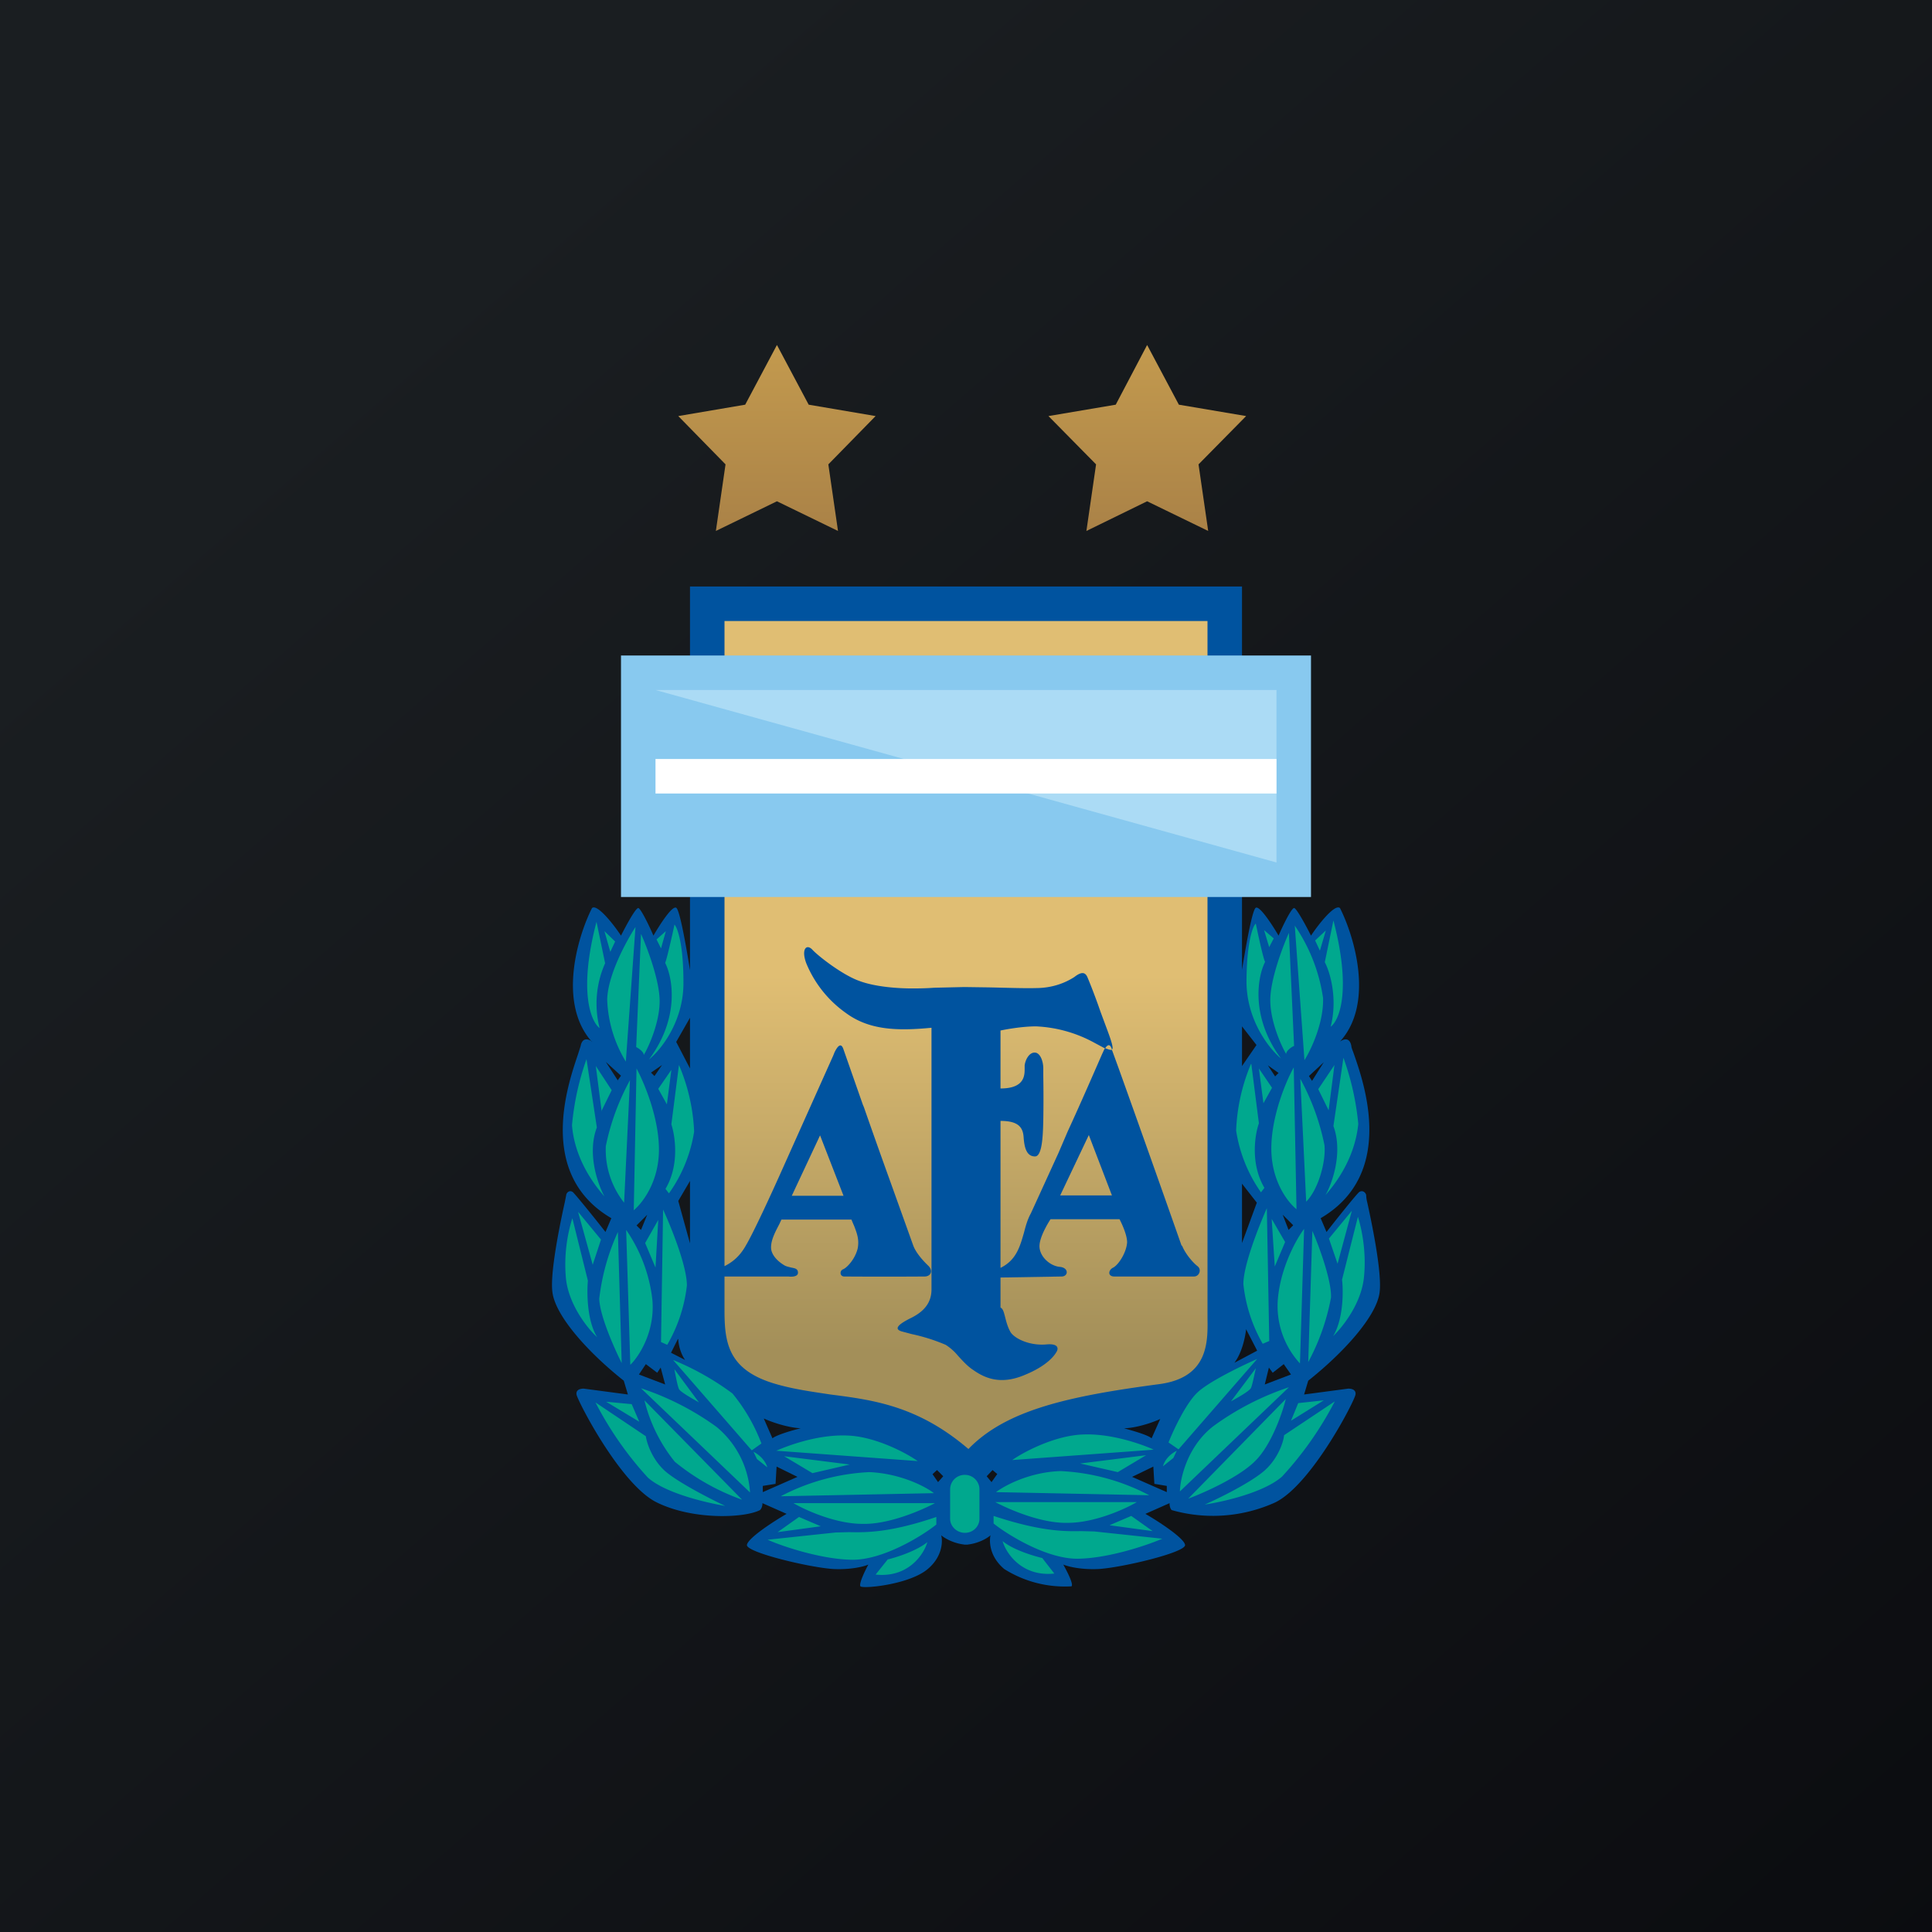<!-- by TradingView --><svg xmlns="http://www.w3.org/2000/svg" width="56" height="56"><rect width="100%" height="100%" fill="#333333" stroke="none"/><path fill="url(#a5i4sjija)" d="M0 0h56v56H0z"/><path fill-rule="evenodd" d="M17.16 30.2c-1-1.11-.42-3.05 0-3.88.15-.13.63.48.84.8.13-.26.42-.8.5-.8.07 0 .33.54.44.8.18-.31.56-.91.67-.8.11.12.3 1.24.39 1.8V17h16v11.11c.09-.55.28-1.67.39-1.79.1-.11.49.49.67.8.11-.26.37-.8.45-.8.07 0 .36.54.49.8.21-.32.69-.93.84-.8.42.83 1 2.77 0 3.87.1-.07.28-.14.33.13 0 .05.04.13.08.25.3.86 1.2 3.47-.97 4.74l.17.4c.28-.36.87-1.1.95-1.16.11-.07.2.04.2.1 0 0 0 .08.03.2.12.54.43 2.01.36 2.6-.08.7-1.06 1.77-2.07 2.57l-.12.4 1.28-.17c.08 0 .23.02.21.17-.02.18-1.28 2.62-2.33 3.13a4.37 4.37 0 01-3 .22c-.02-.02-.06-.08-.06-.2l-.7.31c.38.22 1.12.7 1.15.9.03.22-1.88.67-2.53.7-.52.02-.88-.08-1-.13.1.18.3.56.24.63a3.29 3.29 0 01-1.95-.5c-.43-.36-.44-.8-.4-.98-.07.07-.32.23-.66.27a.1.1 0 01-.05 0 .1.1 0 01-.05 0c-.34-.04-.59-.2-.67-.27.05.17.04.62-.39.98-.53.45-1.88.58-1.95.5-.05-.07.13-.45.23-.63-.11.05-.47.15-.99.13-.65-.03-2.56-.48-2.53-.7.03-.2.77-.68 1.15-.9l-.7-.31c0 .12-.05.18-.07.2-.44.23-1.93.3-2.99-.22-1.05-.51-2.3-2.95-2.33-3.13-.02-.15.13-.17.21-.17l1.28.17-.12-.4c-1.01-.8-1.99-1.87-2.07-2.58-.07-.58.24-2.05.36-2.59l.04-.2c0-.06.08-.17.19-.1.08.07.67.8.95 1.16l.17-.4c-2.17-1.27-1.26-3.88-.97-4.74l.08-.25c.05-.27.24-.2.33-.13zm2.84-.7l-.4.7.4.77V29.5zm0 4.73l-.34.58.34 1.23v-1.81zm-.35 4.58l-.2.4.41.21c-.14-.19-.2-.48-.2-.6zm2.5 2.31c.19.09.67.26 1.06.28-.22.05-.7.19-.82.29l-.25-.57zm.97 1.69l-.61-.3-.03.5-.37.06v.18l1-.44zm4.07.15l-.16-.23.13-.12.18.18-.15.17zm-8.67-3.12l.2-.3.33.25.1-.15.13.49-.76-.29zm-.07-4.32l.31-.31-.18.44-.13-.13zm.42-4.43l.1.1.22-.32-.32.22zm-.96.23l-.35-.54.44.4-.1.14zm11 11.4l-.17.24-.14-.17.17-.18.14.12zm3.9.09l.62-.3.03.5.36.06v.18l-1-.44zm.82-1.68c-.19.09-.67.26-1.05.27.22.06.69.19.8.29l.25-.56zm2.49-2.6l.32.62-.66.35c.23-.3.32-.78.34-.98zm1.3 1.31l-.21-.3-.32.25-.11-.15-.12.49.76-.29zM36 34.31l.43.55-.43 1.17V34.3zm1.48 1.2l-.3-.3.17.44.13-.13zM36 29.75l.42.54-.42.61v-1.15zm1.06 1.35l-.1.1-.21-.32.31.22zm.97.23l.34-.54-.43.4.09.14z" fill="#00539F"/><path d="M38.65 26.68l-.25 1.21c.15.28.38 1.05.17 1.87.25-.18.61-1.05.08-3.08zm-2.25.09c.07.34.22 1.03.27 1.11-.22.43-.43 1.6.46 2.8-.33-.27-1-1.1-1-2.24.01-1.14.18-1.59.27-1.67zm2.97 5.8a7.8 7.8 0 00-.43-1.91l-.29 1.98c.28.76-.03 1.65-.23 2 .7-.8.9-1.56.95-2.06zm-3.1-1.73l.22 1.72c-.12.34-.25 1.18.16 1.87l-.1.13a4.2 4.2 0 01-.72-1.79 5.5 5.5 0 01.43-1.93zm1.23.1l.08 4.11c-.25-.2-.73-.81-.73-1.76 0-.94.43-1.96.65-2.35zm-.78 4.08l.07 3.85-.19.08a4.4 4.4 0 01-.56-1.73c0-.56.46-1.7.68-2.2zm1.08.6l-.12 3.9a2.46 2.46 0 01-.64-1.87c.08-.92.54-1.74.76-2.03zm-3.09 4.74c.34-.32 1.3-.78 1.73-.97l-2.28 2.62-.29-.2c.14-.35.5-1.13.84-1.45zm1.69-.7l-.72.96c.18-.1.54-.3.58-.39.04-.08.1-.4.14-.56zm-3 2.34c-.23-.1-1.14-.46-2.02-.42-.8.03-1.7.5-2.04.74l4.1-.3-.05-.02zm-2.09.42l1.91-.24-.82.49-1.09-.25zm2 .92a6.13 6.13 0 00-2.57-.7c-.9.03-1.62.42-1.87.61l4.44.09zm-4.46.2h4.1c-.34.2-1.22.6-2 .6-.78.02-1.72-.4-2.1-.6zm2.87.85l1.97.21c-.44.19-1.56.57-2.45.58-.88.01-2-.67-2.44-1.02v-.22c1.36.45 2.05.45 2.54.44l.38.01zm-1.51.77l.35.45c-.94.1-1.4-.59-1.5-.94.32.26.9.43 1.15.49zm3.2-.78l-.62-.44-.63.27 1.25.17zm.6-2.12l.1-.21c-.28.14-.38.36-.4.45l.3-.24zm3.35-2.05l-3.16 3.02c.01-.39.22-1.32.98-1.9a8 8 0 012.18-1.12zm-.97 2.13c.46-.46.78-1.38.88-1.79l-2.83 2.89c.46-.17 1.49-.63 1.95-1.1zm1.98-1.75l-.95.59.21-.51.74-.08zm-1.15 1.01l1.47-.98a10 10 0 01-1.53 2.18c-.52.46-1.7.73-2.24.81.39-.17 1.26-.6 1.68-.94.42-.34.6-.85.62-1.07zm.7-2.12l.12-3.8c.19.43.56 1.44.54 1.93a6.42 6.42 0 01-.66 1.87zm-.97-2.77l.3-.71-.39-.67.09 1.38zm2.23-1.6l-.41 1.52-.25-.73.66-.8zm-.28 1.98l.46-1.82c.08.25.25.92.18 1.7-.06.8-.63 1.5-.9 1.76.3-.49.3-1.3.26-1.64zm-.51-3.9a6.8 6.8 0 00-.7-1.92l.17 3.56c.34-.33.58-1.15.53-1.64zm-1.77-1.21l.25-.45-.38-.56.13 1zm1.89.2l-.3-.61.47-.7-.17 1.32zm-1-1.86l-.15-3.28c-.18.4-.54 1.35-.54 1.95 0 .6.3 1.29.46 1.56 0-.09.15-.2.22-.23zm.84-1.39a4.98 4.98 0 00-.82-2.1l.28 3.9c.19-.3.56-1.08.54-1.8zm-1.56-1.48l.13-.25-.28-.24.15.5zm1.47.1l.17-.58-.31.29.14.3zm-20.97-.83l.25 1.2a2.87 2.87 0 00-.16 1.88c-.25-.19-.62-1.06-.09-3.08zm2.26.08c-.07.34-.23 1.03-.27 1.11.22.43.43 1.6-.47 2.8.34-.27 1.01-1.1 1-2.24 0-1.13-.18-1.59-.26-1.67zm-2.97 5.81A7.8 7.8 0 0117 30.7l.3 1.98c-.29.76.03 1.65.22 2-.7-.8-.9-1.56-.94-2.06zm3.1-1.74l-.22 1.72c.11.34.24 1.18-.17 1.87l.1.13a4.2 4.2 0 00.73-1.79 5.5 5.5 0 00-.44-1.93zm-1.23.1l-.08 4.11c.24-.2.73-.81.73-1.76 0-.94-.44-1.96-.65-2.35zm.77 4.09l-.06 3.84.18.08a4.4 4.4 0 00.57-1.72c0-.57-.46-1.7-.69-2.2zm-1.07.6l.12 3.9c.25-.24.72-.96.64-1.88a4.44 4.44 0 00-.76-2.03zm3.08 4.73a7.9 7.9 0 00-1.72-.97l2.28 2.62.28-.2a5.13 5.13 0 00-.84-1.45zm-1.68-.7l.71.96c-.17-.1-.54-.3-.58-.39-.04-.08-.1-.4-.13-.56zm3 2.34c.23-.1 1.13-.46 2.02-.42.8.03 1.69.5 2.03.74l-4.1-.3.05-.02zm2.08.42l-1.9-.24.82.49 1.08-.25zm-2 .92a6.13 6.13 0 012.57-.7c.9.04 1.63.42 1.87.61l-4.43.09zm4.47.2H23c.34.2 1.22.6 2 .6.77.02 1.72-.4 2.1-.6zm-2.88.85l-1.97.21c.45.2 1.57.57 2.45.58.88.01 2-.67 2.44-1.02v-.22c-1.35.46-2.04.45-2.53.44l-.39.01zm1.52.77l-.36.45c.95.1 1.4-.59 1.5-.94-.32.26-.9.44-1.14.5zm-3.2-.78l.62-.44.63.27-1.25.17zm-.6-2.12l-.1-.21c.27.14.38.36.4.45l-.3-.24zm-3.36-2.05l3.16 3.02a2.69 2.69 0 00-.97-1.9 8 8 0 00-2.19-1.12zm.98 2.13a4.54 4.54 0 01-.88-1.78l2.83 2.88a6.56 6.56 0 01-1.95-1.1zm-1.99-1.74l.96.58-.22-.51-.74-.07zm1.15 1l-1.46-.98a10 10 0 001.52 2.18c.52.46 1.71.73 2.24.82-.38-.18-1.25-.62-1.67-.95-.42-.33-.6-.85-.63-1.07zm-.7-2.12l-.11-3.8a6.41 6.41 0 00-.54 1.93c.01.49.44 1.45.65 1.87zm.98-2.77l-.3-.71.38-.67-.08 1.38zm-2.24-1.6l.42 1.52.24-.73-.66-.8zm.28 1.98l-.45-1.81a4.5 4.5 0 00-.19 1.7c.06.78.63 1.5.91 1.75-.3-.48-.3-1.3-.27-1.64zm.52-3.9a6.8 6.8 0 01.7-1.91l-.17 3.55a2.47 2.47 0 01-.53-1.64zm1.77-1.21l-.25-.45.38-.55-.13 1zm-1.9.2l.3-.61-.46-.7.17 1.32zm1.01-1.86l.14-3.28c.18.4.54 1.35.54 1.95 0 .6-.3 1.29-.46 1.56 0-.09-.14-.19-.22-.23zm-.84-1.38c.02-.72.56-1.7.82-2.1l-.28 3.9a3.68 3.68 0 01-.54-1.8zm1.56-1.48l-.13-.26.27-.24-.14.5zm-1.47.1l-.17-.6.31.3-.14.3zm10.28 15.16a.42.42 0 00-.43.42v.85c0 .23.2.41.43.41.23 0 .42-.18.42-.41v-.85c0-.23-.19-.42-.42-.42z" fill="#00A88E"/><path d="M21 37v.97c0 .95.1 1.75 1.5 2.15.52.15 1.04.22 1.57.3 1.25.16 2.54.33 4 1.58 1.09-1.13 2.89-1.53 5.53-1.88 1.44-.19 1.41-1.24 1.4-1.93V18H21v18.7c.2-.1.43-.26.62-.6.23-.39.74-1.5 1.07-2.24l1.46-3.26.04-.1c.06-.12.18-.33.26-.08l.56 1.6.03.07a205.07 205.07 0 00.77 2.17l.66 1.84c.08.22.3.46.45.6.14.16.04.3-.12.3a175.19 175.19 0 01-2.33 0c-.13 0-.14-.17-.03-.21.1-.04.34-.28.42-.6.05-.26-.02-.44-.1-.65a4.98 4.98 0 01-.08-.19h-2.03l-.06.13c-.12.23-.25.47-.24.7.01.17.15.35.36.48.07.05.15.06.22.08.1.02.2.03.2.15 0 .15-.28.11-.28.11H21zm10.56-4.1l-.83 1.75h1.5l-.67-1.75zm2.7 3.2c.1.25.32.5.45.6.13.1.05.3-.1.3H32.3c-.2 0-.18-.19-.03-.26.15-.08.38-.43.4-.73 0-.26-.22-.67-.22-.67h-2s-.32.48-.32.78c0 .3.3.57.58.6.28.02.26.28.06.28l-1.77.03v.87c.08.04.1.15.14.3.03.12.07.27.15.41.1.17.52.4 1.03.36.4-.04.35.15.3.22-.04.07-.23.38-.91.66-.7.3-1.16.1-1.5-.14-.17-.11-.31-.27-.44-.41a1.52 1.52 0 00-.36-.32 5.3 5.3 0 00-.98-.31l-.3-.08c-.22-.07-.11-.2.3-.4.41-.21.57-.48.57-.82v-7.58c-1.02.1-1.81.06-2.47-.42a3.3 3.3 0 01-1.16-1.45c-.15-.4 0-.57.17-.4.15.17.86.73 1.36.91.5.19 1.21.22 1.52.22.14 0 .4 0 .66-.02l.87-.02.71.01c.48.01 1.04.03 1.36.02.5 0 .87-.16 1.12-.32.23-.18.33-.13.39.03.06.14.23.57.37.98l.13.35c.13.35.27.71.2.74l-.01-.03c-.04-.11-.1-.14-.19 0l-.3-.16a3.87 3.87 0 00-1.7-.48c-.48 0-1.03.12-1.03.12v1.68c.72 0 .7-.4.7-.6v-.07c.02-.16.13-.38.3-.37.16.01.24.27.24.45v.22a37 37 0 010 1.3c-.01.43-.03 1.04-.24 1.04-.25 0-.31-.27-.33-.56-.02-.29-.16-.47-.67-.47v4.26c.45-.22.56-.6.68-1.02.05-.19.1-.38.2-.56l.8-1.75.27-.63c.37-.8.86-1.93 1-2.25l.02-.04a.87.87 0 01.06-.12c.1.04.17.06.2.05l.2.55a867.81 867.81 0 011.82 5.13zm-10.49-3.19l-.82 1.75h1.5l-.68-1.75z" fill="url(#b5i4sjija)"/><path fill="#88C9EF" d="M18 19h20v7H18z"/><path d="M37 20H19l18 5v-5z" fill="#ABDBF5"/><path fill="#fff" d="M19 22h18v1H19z"/><path d="M22.52 10l.92 1.73 1.94.33-1.37 1.4.28 1.93-1.77-.86-1.77.86.28-1.93-1.37-1.4 1.94-.33.92-1.73z" fill="url(#c5i4sjija)"/><path d="M33.25 10l.92 1.73 1.95.33-1.38 1.4.28 1.93-1.77-.86-1.76.86.28-1.93-1.38-1.4 1.95-.33.91-1.73z" fill="url(#d5i4sjija)"/><defs><linearGradient id="a5i4sjija" x1="10.42" y1="9.71" x2="68.15" y2="76.02" gradientUnits="userSpaceOnUse"><stop stop-color="#1A1E21"/><stop offset="1" stop-color="#06060A"/></linearGradient><linearGradient id="b5i4sjija" x1="27.89" y1="18.08" x2="27.89" y2="42.32" gradientUnits="userSpaceOnUse"><stop offset=".42" stop-color="#E0BE73"/><stop offset=".87" stop-color="#A38F59"/></linearGradient><linearGradient id="c5i4sjija" x1="27.89" y1="10" x2="27.89" y2="15.39" gradientUnits="userSpaceOnUse"><stop stop-color="#C39A4E"/><stop offset="1" stop-color="#AA8247"/></linearGradient><linearGradient id="d5i4sjija" x1="27.89" y1="10" x2="27.89" y2="15.39" gradientUnits="userSpaceOnUse"><stop stop-color="#C39A4E"/><stop offset="1" stop-color="#AA8247"/></linearGradient></defs></svg>